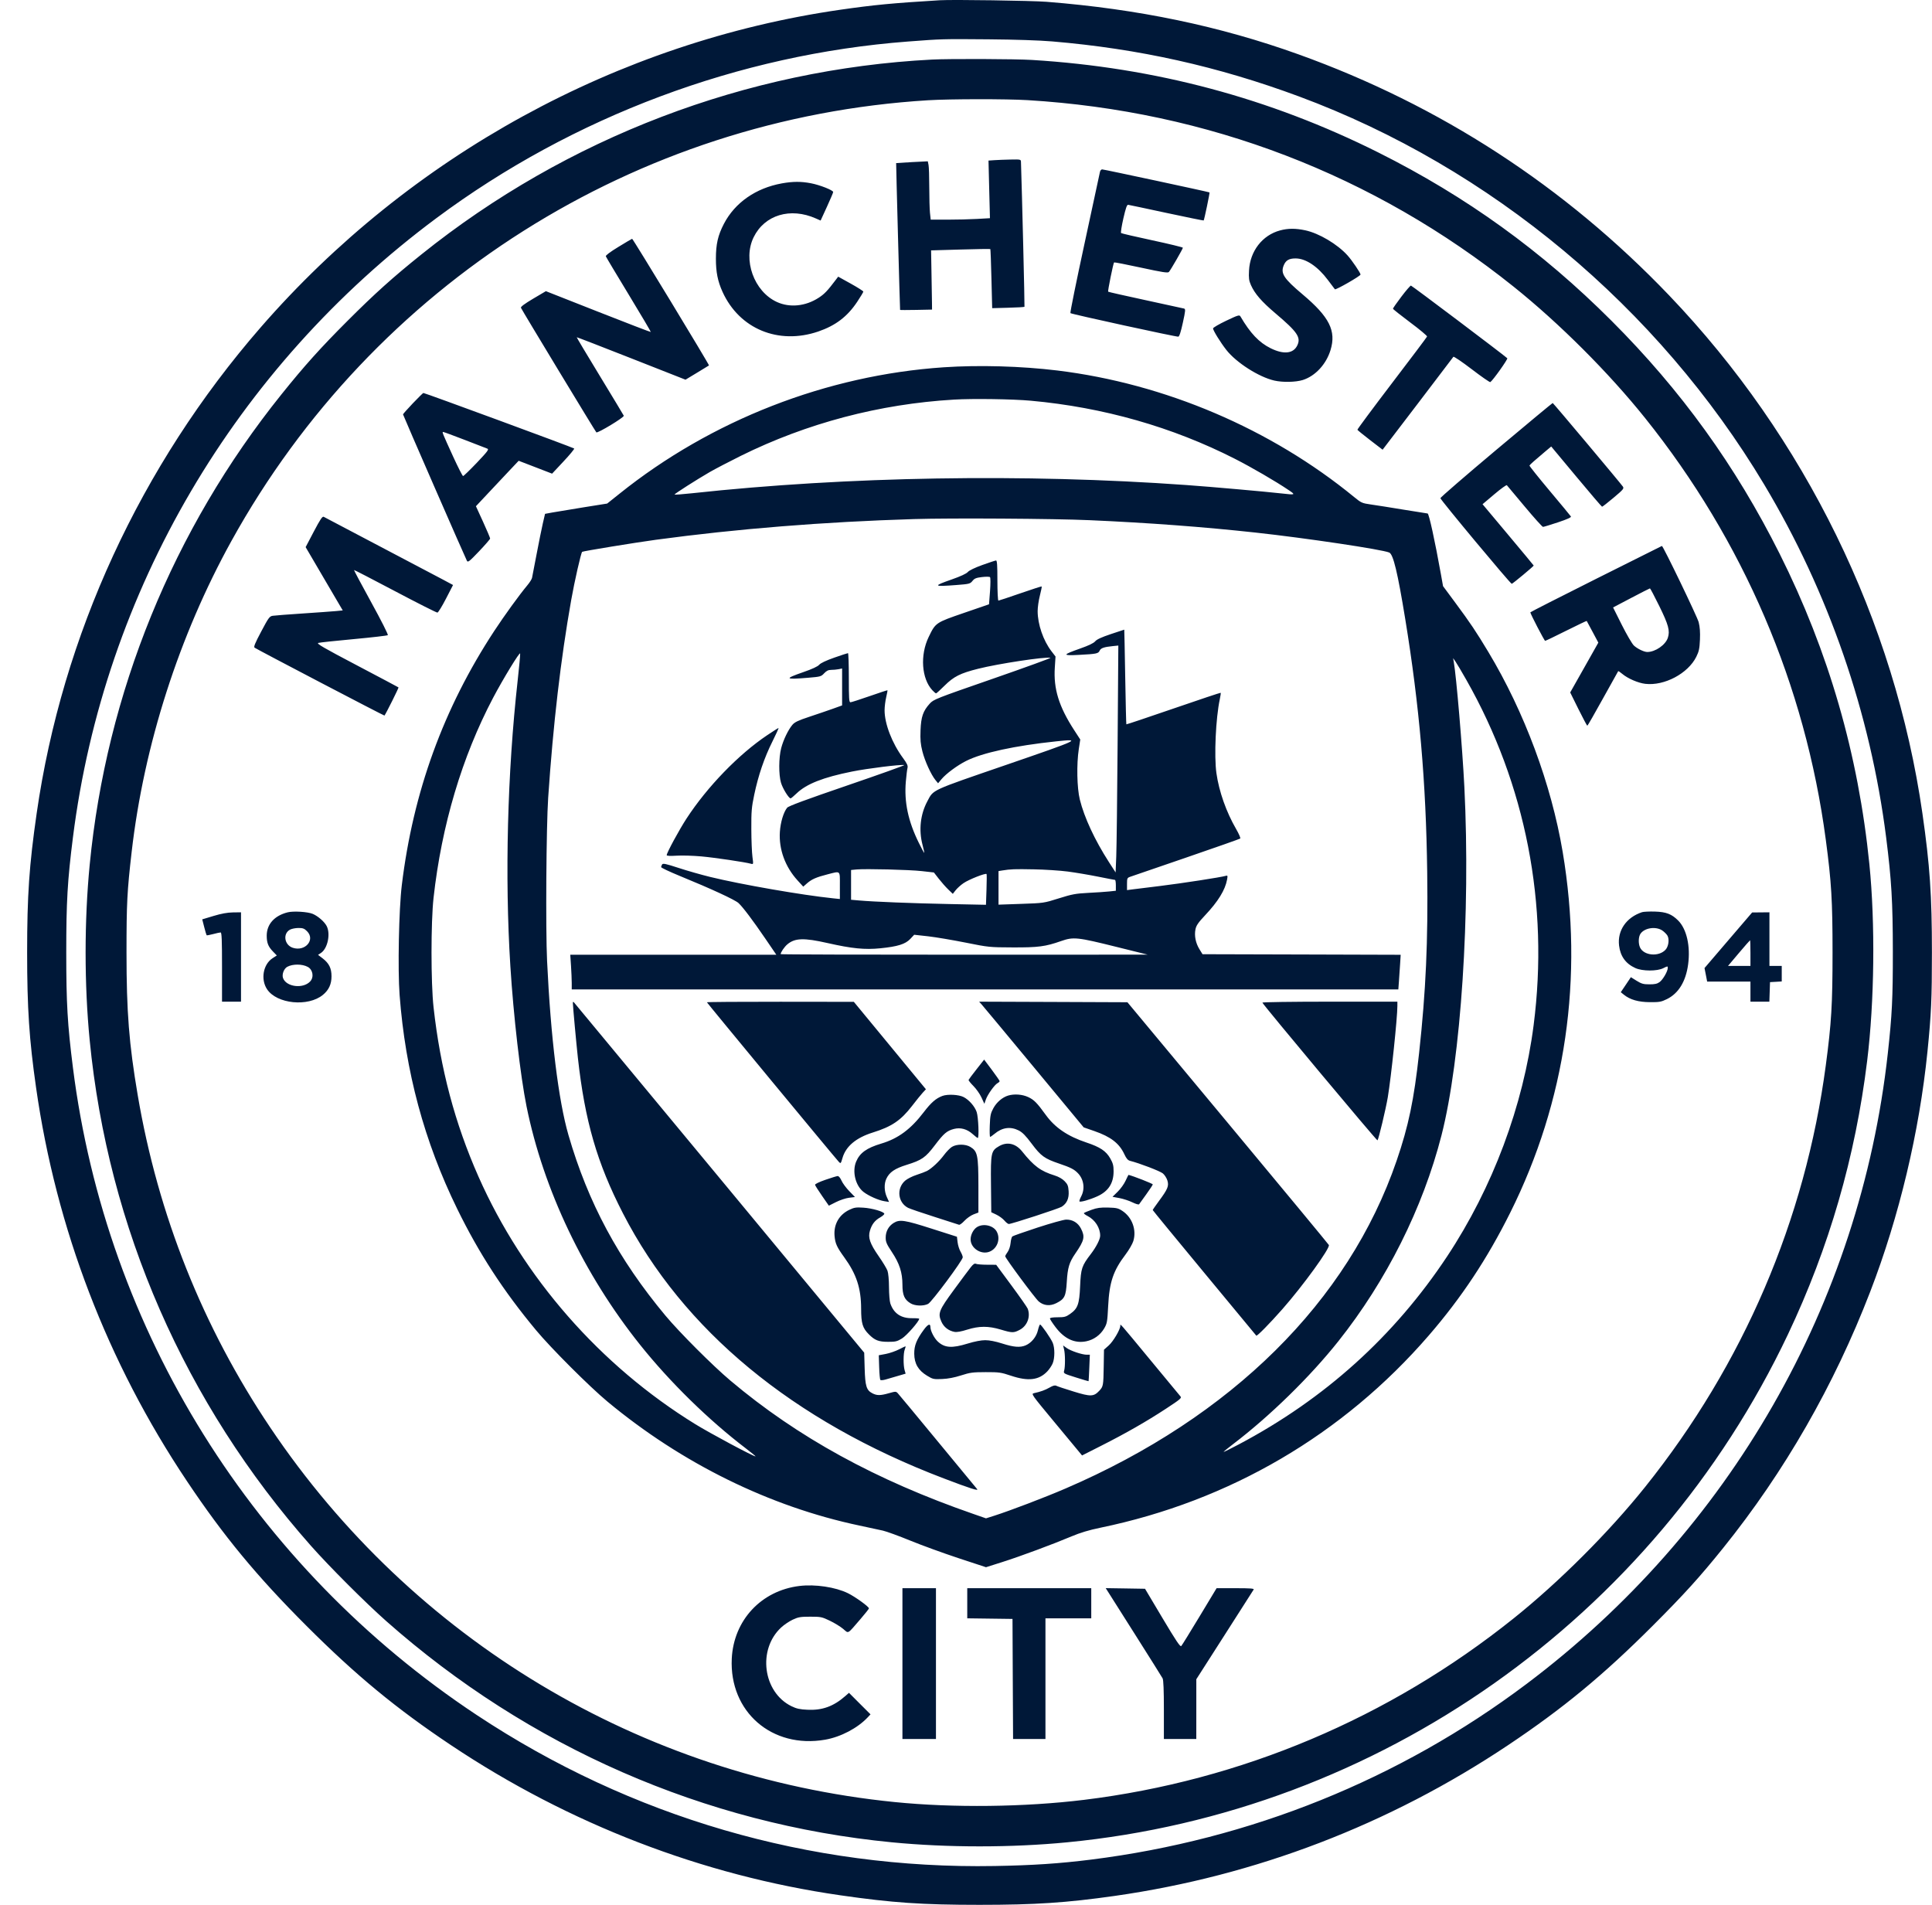 <svg xmlns="http://www.w3.org/2000/svg" width="71" height="70" viewBox="0 0 71 70" fill="none"><path fill-rule="evenodd" clip-rule="evenodd" d="M34.54 0.009C32.791 0.115 32.127 0.179 30.886 0.357C22.7 1.537 15.068 5.72 9.577 12.034C5.162 17.113 2.289 23.347 1.347 29.893C1.073 31.801 0.997 32.901 0.997 35.004C0.997 37.055 1.073 38.198 1.326 39.972C2.064 45.15 3.943 50.052 6.867 54.425C8.217 56.446 9.433 57.918 11.257 59.742C13.081 61.566 14.553 62.781 16.574 64.132C20.907 67.027 25.821 68.922 30.886 69.65C32.794 69.925 33.894 70 35.997 70C38.049 70 39.192 69.924 40.966 69.672C46.143 68.934 51.048 67.054 55.421 64.132C57.442 62.781 58.914 61.566 60.738 59.742C61.895 58.585 62.466 57.954 63.326 56.886C65.582 54.083 67.402 50.912 68.729 47.469C69.795 44.706 70.535 41.599 70.834 38.637C70.972 37.265 70.997 36.7 70.997 35.004C70.997 32.901 70.922 31.801 70.648 29.893C69.63 22.814 66.336 16.078 61.338 10.853C57.506 6.846 52.926 3.869 47.72 1.998C44.819 0.956 41.833 0.333 38.461 0.066C37.911 0.023 35.013 -0.019 34.54 0.009ZM38.666 1.522C41.858 1.792 44.761 2.44 47.74 3.545C54.78 6.157 60.932 11.289 64.831 17.802C67.197 21.753 68.739 26.218 69.315 30.776C69.512 32.338 69.559 33.141 69.561 34.963C69.562 36.697 69.533 37.291 69.375 38.719C68.356 47.914 63.568 56.267 56.096 61.885C51.431 65.392 45.953 67.602 40.103 68.337C38.937 68.483 37.954 68.549 36.552 68.573C29.748 68.693 23.19 66.781 17.521 63.025C9.317 57.59 3.901 48.907 2.68 39.233C2.479 37.64 2.435 36.872 2.435 35.004C2.435 33.136 2.479 32.368 2.68 30.776C3.823 21.72 8.636 13.52 16.043 8.012C21.064 4.278 27.155 1.998 33.37 1.526C34.621 1.431 34.62 1.431 36.326 1.445C37.297 1.453 38.2 1.482 38.666 1.522ZM34.252 2.189C27.436 2.54 20.833 5.059 15.488 9.349C14.432 10.196 13.773 10.789 12.776 11.786C11.78 12.782 11.187 13.441 10.339 14.498C6.357 19.458 3.907 25.47 3.296 31.781C3.096 33.838 3.096 36.181 3.296 38.227C3.968 45.112 6.793 51.569 11.425 56.804C12.1 57.567 13.432 58.899 14.195 59.574C19.432 64.206 25.901 67.036 32.774 67.702C34.83 67.901 37.165 67.901 39.221 67.702C50.66 66.594 60.758 59.477 65.708 49.033C67.219 45.844 68.186 42.507 68.617 38.986C68.885 36.804 68.917 33.933 68.699 31.761C68.292 27.717 67.202 23.948 65.4 20.348C63.782 17.118 61.784 14.349 59.219 11.785C56.655 9.221 53.886 7.223 50.656 5.605C46.66 3.605 42.451 2.48 37.927 2.203C37.321 2.165 34.884 2.156 34.252 2.189ZM37.763 3.68C44.386 4.08 50.487 6.421 55.624 10.534C57.302 11.877 59.124 13.698 60.459 15.366C64.07 19.877 66.34 25.175 67.097 30.858C67.305 32.42 67.345 33.093 67.345 35.004C67.345 36.916 67.305 37.588 67.097 39.151C66.341 44.832 64.069 50.133 60.459 54.642C59.124 56.31 57.302 58.131 55.624 59.474C51.048 63.137 45.615 65.432 39.837 66.142C37.655 66.409 35.034 66.44 32.877 66.223C23.553 65.286 15.172 60.26 9.936 52.466C7.45 48.767 5.809 44.651 5.06 40.239C4.741 38.359 4.649 37.189 4.649 35.004C4.649 33.191 4.671 32.761 4.838 31.309C5.289 27.383 6.581 23.358 8.507 19.876C13.729 10.435 23.366 4.341 34.109 3.684C34.916 3.635 36.979 3.633 37.763 3.68ZM36.542 5.886L36.327 5.901L36.353 6.96L36.38 8.018L35.911 8.045C35.654 8.06 35.164 8.072 34.823 8.072L34.203 8.072L34.176 7.82C34.162 7.681 34.15 7.259 34.15 6.881C34.15 6.503 34.138 6.134 34.123 6.061L34.096 5.928L33.517 5.957C33.199 5.974 32.936 5.99 32.933 5.993C32.927 6 33.071 11.37 33.078 11.389C33.08 11.395 33.346 11.395 33.667 11.389L34.252 11.377L34.25 11.152C34.249 11.027 34.241 10.538 34.232 10.064L34.217 9.201L35.298 9.17C35.892 9.152 36.385 9.145 36.394 9.153C36.402 9.161 36.421 9.653 36.435 10.246L36.462 11.325L37.048 11.309C37.37 11.301 37.641 11.285 37.649 11.274C37.66 11.26 37.557 7.03 37.52 5.948C37.517 5.858 37.505 5.856 37.137 5.863C36.928 5.867 36.66 5.878 36.542 5.886ZM40.423 6.317C40.413 6.368 40.158 7.55 39.857 8.944C39.555 10.338 39.321 11.492 39.337 11.507C39.374 11.544 43.226 12.384 43.302 12.372C43.341 12.366 43.396 12.197 43.469 11.86C43.566 11.416 43.571 11.356 43.514 11.339C43.479 11.329 42.841 11.19 42.097 11.03C41.353 10.87 40.735 10.73 40.724 10.719C40.704 10.698 40.911 9.673 40.942 9.643C40.952 9.633 41.398 9.72 41.934 9.836C42.727 10.008 42.918 10.037 42.957 9.994C43.021 9.923 43.47 9.144 43.47 9.104C43.47 9.087 42.967 8.964 42.351 8.832C41.736 8.7 41.218 8.58 41.2 8.564C41.181 8.549 41.219 8.307 41.283 8.027C41.37 7.647 41.414 7.52 41.459 7.526C41.493 7.53 42.128 7.665 42.871 7.825C43.614 7.984 44.227 8.109 44.234 8.102C44.256 8.081 44.464 7.082 44.449 7.071C44.423 7.052 40.567 6.225 40.504 6.225C40.469 6.225 40.433 6.267 40.423 6.317ZM28.732 6.739C27.773 6.913 27.009 7.447 26.603 8.225C26.383 8.648 26.309 8.973 26.309 9.509C26.309 10 26.376 10.334 26.552 10.724C27.171 12.088 28.61 12.683 30.075 12.181C30.709 11.963 31.14 11.634 31.5 11.094C31.625 10.906 31.727 10.736 31.727 10.716C31.726 10.696 31.519 10.564 31.265 10.423L30.803 10.167L30.721 10.275C30.409 10.689 30.297 10.806 30.083 10.944C29.601 11.256 29.023 11.314 28.551 11.098C27.708 10.712 27.289 9.544 27.697 8.716C28.1 7.897 29.045 7.612 29.983 8.028L30.157 8.105L30.388 7.602C30.515 7.325 30.619 7.08 30.619 7.057C30.619 6.991 30.132 6.798 29.804 6.735C29.44 6.665 29.139 6.666 28.732 6.739ZM47.044 8.467C46.391 8.642 45.938 9.226 45.901 9.942C45.886 10.22 45.898 10.31 45.971 10.476C46.113 10.795 46.361 11.082 46.878 11.52C47.679 12.198 47.815 12.398 47.676 12.691C47.532 12.996 47.177 13.035 46.698 12.799C46.272 12.589 45.947 12.247 45.585 11.628C45.548 11.564 45.496 11.58 45.061 11.787C44.796 11.913 44.579 12.04 44.579 12.069C44.579 12.143 44.852 12.585 45.067 12.859C45.433 13.326 46.261 13.855 46.829 13.985C47.139 14.056 47.615 14.046 47.876 13.965C48.337 13.819 48.737 13.387 48.897 12.862C49.111 12.158 48.855 11.648 47.873 10.821C47.173 10.232 47.053 10.046 47.179 9.745C47.256 9.562 47.378 9.494 47.622 9.497C47.994 9.502 48.428 9.794 48.798 10.288C48.926 10.458 49.042 10.612 49.056 10.63C49.085 10.666 49.999 10.142 49.999 10.089C49.999 10.03 49.682 9.563 49.521 9.386C49.147 8.971 48.47 8.57 47.965 8.463C47.609 8.388 47.334 8.389 47.044 8.467ZM22.726 9.073C22.425 9.256 22.252 9.386 22.264 9.419C22.274 9.449 22.654 10.084 23.107 10.83C23.56 11.576 23.924 12.193 23.917 12.2C23.91 12.208 23.039 11.873 21.982 11.457L20.061 10.7L19.592 10.977C19.285 11.159 19.131 11.273 19.144 11.31C19.168 11.377 21.868 15.837 21.915 15.888C21.957 15.933 22.947 15.334 22.924 15.277C22.915 15.255 22.52 14.599 22.046 13.82C21.572 13.041 21.188 12.399 21.194 12.393C21.199 12.387 22.1 12.736 23.197 13.168L25.192 13.953L25.616 13.697C25.85 13.557 26.047 13.436 26.055 13.429C26.074 13.411 23.257 8.769 23.23 8.775C23.217 8.777 22.991 8.911 22.726 9.073ZM51.499 10.903C51.328 11.128 51.19 11.327 51.191 11.345C51.193 11.363 51.478 11.59 51.826 11.85C52.174 12.109 52.452 12.342 52.444 12.367C52.435 12.392 51.853 13.166 51.15 14.087C50.448 15.008 49.878 15.776 49.884 15.793C49.891 15.81 50.102 15.982 50.353 16.175L50.81 16.526L52.098 14.839C52.806 13.911 53.397 13.134 53.411 13.112C53.425 13.09 53.729 13.296 54.085 13.568C54.441 13.841 54.749 14.054 54.768 14.042C54.859 13.986 55.423 13.193 55.392 13.165C55.221 13.012 51.884 10.495 51.851 10.495C51.828 10.495 51.669 10.678 51.499 10.903ZM34.684 13.497C30.384 13.786 26.139 15.44 22.768 18.142L22.313 18.505L21.442 18.644C20.963 18.721 20.45 18.806 20.301 18.833L20.03 18.883L19.948 19.237C19.904 19.431 19.8 19.941 19.719 20.369C19.637 20.798 19.562 21.188 19.552 21.236C19.542 21.285 19.466 21.405 19.384 21.503C19.086 21.86 18.537 22.617 18.162 23.189C16.297 26.032 15.183 29.097 14.766 32.53C14.658 33.416 14.614 35.629 14.685 36.564C14.898 39.376 15.591 41.949 16.803 44.426C17.603 46.061 18.496 47.436 19.698 48.881C20.245 49.54 21.665 50.959 22.323 51.506C25.053 53.775 28.288 55.367 31.584 56.062C31.922 56.134 32.31 56.217 32.446 56.248C32.581 56.279 33.034 56.444 33.452 56.615C33.87 56.786 34.667 57.076 35.223 57.26L36.235 57.593L36.834 57.403C37.502 57.191 38.695 56.748 39.385 56.457C39.697 56.325 40.02 56.228 40.432 56.143C45.187 55.161 49.356 52.721 52.51 49.073C53.71 47.684 54.652 46.264 55.5 44.564C57.544 40.464 58.204 35.928 57.428 31.309C57.01 28.823 56.02 26.16 54.696 23.959C54.244 23.207 54.035 22.896 53.479 22.145L53.031 21.54L52.952 21.098C52.732 19.869 52.513 18.87 52.464 18.87C52.446 18.87 52.045 18.806 51.574 18.728C51.103 18.65 50.564 18.565 50.378 18.539C50.056 18.493 50.024 18.479 49.767 18.268C46.703 15.757 42.811 14.098 38.856 13.615C37.53 13.454 35.981 13.41 34.684 13.497ZM15.17 14.823C14.973 15.03 14.811 15.213 14.811 15.228C14.811 15.257 17.089 20.477 17.159 20.609C17.195 20.676 17.248 20.634 17.605 20.26C17.827 20.026 18.01 19.815 18.012 19.791C18.013 19.767 17.896 19.49 17.752 19.175L17.49 18.603L17.947 18.116C18.198 17.848 18.551 17.472 18.732 17.281L19.061 16.933L19.675 17.169L20.289 17.406L20.709 16.957C20.94 16.711 21.116 16.497 21.101 16.482C21.065 16.447 15.597 14.434 15.558 14.441C15.543 14.444 15.368 14.616 15.17 14.823ZM37.886 14.726C40.549 14.969 43.083 15.691 45.378 16.859C45.992 17.171 46.879 17.687 47.35 18.005C47.624 18.19 47.619 18.192 47.083 18.132C46.482 18.064 44.514 17.89 43.593 17.824C37.661 17.399 31.138 17.508 25.435 18.126C25.079 18.164 24.788 18.186 24.788 18.174C24.788 18.145 25.603 17.625 26.082 17.348C26.285 17.231 26.801 16.962 27.228 16.75C29.655 15.55 32.32 14.846 35.057 14.685C35.756 14.643 37.216 14.665 37.886 14.726ZM54.987 16.532C53.858 17.48 52.934 18.279 52.934 18.307C52.934 18.367 55.503 21.451 55.556 21.454C55.586 21.456 56.363 20.809 56.363 20.783C56.363 20.777 55.94 20.268 55.423 19.651L54.483 18.529L54.916 18.163C55.153 17.962 55.361 17.812 55.376 17.831C55.392 17.849 55.687 18.201 56.031 18.613C56.375 19.025 56.678 19.362 56.705 19.362C56.731 19.362 56.979 19.287 57.256 19.195C57.6 19.08 57.75 19.012 57.73 18.979C57.714 18.953 57.361 18.527 56.947 18.034C56.533 17.54 56.2 17.123 56.207 17.108C56.22 17.077 56.406 16.911 56.777 16.6L57.006 16.408L57.927 17.513C58.433 18.121 58.859 18.619 58.875 18.621C58.89 18.622 59.081 18.474 59.298 18.291C59.657 17.989 59.688 17.952 59.64 17.881C59.542 17.741 57.082 14.811 57.061 14.81C57.049 14.809 56.116 15.584 54.987 16.532ZM17.075 16.164C17.489 16.325 17.865 16.47 17.908 16.486C17.977 16.512 17.925 16.582 17.523 17.006C17.267 17.274 17.04 17.494 17.018 17.494C16.997 17.494 16.832 17.171 16.651 16.776C16.255 15.908 16.241 15.873 16.285 15.873C16.305 15.873 16.66 16.004 17.075 16.164ZM11.533 19.533L11.232 20.106L11.826 21.12C12.152 21.677 12.459 22.201 12.508 22.283L12.596 22.432L12.338 22.457C12.197 22.47 11.646 22.51 11.116 22.545C10.585 22.58 10.093 22.618 10.023 22.629C9.906 22.647 9.87 22.696 9.599 23.208C9.369 23.641 9.315 23.775 9.357 23.802C9.515 23.903 14.118 26.309 14.129 26.296C14.185 26.225 14.66 25.274 14.645 25.261C14.635 25.252 13.946 24.887 13.114 24.449C11.877 23.799 11.62 23.649 11.698 23.626C11.75 23.61 12.338 23.547 13.004 23.486C13.671 23.424 14.232 23.359 14.252 23.341C14.273 23.323 14.005 22.793 13.642 22.133C13.287 21.487 13.002 20.953 13.01 20.947C13.018 20.941 13.699 21.293 14.524 21.729C15.348 22.165 16.047 22.517 16.076 22.512C16.106 22.507 16.247 22.277 16.39 22L16.649 21.498L16.274 21.297C15.993 21.146 12.282 19.192 11.896 18.992C11.848 18.967 11.769 19.084 11.533 19.533ZM40.042 19.116C42.215 19.212 44.221 19.362 46.139 19.571C47.997 19.774 50.789 20.191 51.054 20.305C51.202 20.369 51.362 21.035 51.642 22.749C52.162 25.934 52.406 28.744 52.449 32.048C52.482 34.604 52.401 36.403 52.151 38.699C51.963 40.419 51.763 41.379 51.325 42.655C49.551 47.825 45.261 52.074 39.159 54.7C38.404 55.026 37.115 55.517 36.537 55.701L36.235 55.797L35.778 55.638C32.183 54.392 29.308 52.814 26.841 50.734C26.193 50.188 24.969 48.963 24.455 48.347C22.726 46.273 21.61 44.195 20.89 41.71C20.523 40.446 20.238 38.123 20.105 35.317C20.049 34.147 20.075 30.363 20.145 29.318C20.329 26.605 20.606 24.223 20.991 22.052C21.114 21.358 21.349 20.324 21.394 20.279C21.419 20.254 23.345 19.939 24.103 19.836C27.082 19.433 30.262 19.177 33.596 19.075C34.933 19.034 38.734 19.058 40.042 19.116ZM58.652 21.274C57.325 21.939 56.239 22.492 56.239 22.503C56.239 22.556 56.755 23.55 56.783 23.55C56.801 23.55 57.15 23.383 57.558 23.178C57.967 22.974 58.306 22.812 58.311 22.819C58.316 22.826 58.414 23.008 58.529 23.224L58.738 23.616L58.221 24.532L57.704 25.447L58.007 26.059C58.174 26.395 58.321 26.67 58.333 26.67C58.345 26.67 58.602 26.222 58.905 25.674C59.208 25.127 59.461 24.672 59.468 24.664C59.474 24.655 59.541 24.7 59.615 24.762C59.819 24.935 60.199 25.099 60.465 25.13C61.165 25.211 62.032 24.751 62.338 24.136C62.436 23.938 62.458 23.835 62.472 23.507C62.484 23.235 62.47 23.038 62.425 22.863C62.374 22.665 61.115 20.054 61.074 20.063C61.069 20.064 59.978 20.609 58.652 21.274ZM36.1 20.763C35.826 20.861 35.616 20.963 35.566 21.021C35.514 21.081 35.301 21.18 34.981 21.292C34.269 21.54 34.29 21.565 35.156 21.498C35.622 21.462 35.653 21.454 35.738 21.348C35.811 21.257 35.874 21.231 36.087 21.206C36.23 21.189 36.363 21.19 36.383 21.21C36.403 21.23 36.403 21.45 36.383 21.726L36.346 22.207L35.424 22.524C34.383 22.882 34.382 22.883 34.129 23.407C33.806 24.073 33.866 24.941 34.265 25.367C34.323 25.429 34.383 25.48 34.4 25.48C34.416 25.48 34.555 25.353 34.71 25.199C35.049 24.862 35.289 24.741 35.946 24.576C36.69 24.389 38.404 24.129 38.605 24.173C38.638 24.18 37.686 24.526 36.489 24.942C34.379 25.674 34.308 25.702 34.165 25.86C33.921 26.13 33.848 26.343 33.829 26.839C33.816 27.186 33.83 27.344 33.898 27.614C33.988 27.968 34.214 28.465 34.378 28.667L34.474 28.784L34.599 28.634C34.769 28.431 35.178 28.128 35.506 27.963C36.101 27.663 37.288 27.405 38.81 27.244C39.76 27.144 39.706 27.169 36.981 28.107C34.168 29.075 34.313 29.007 34.077 29.451C33.823 29.927 33.76 30.502 33.901 31.042C33.943 31.2 33.972 31.335 33.965 31.342C33.959 31.349 33.869 31.182 33.766 30.973C33.372 30.175 33.224 29.473 33.289 28.72C33.308 28.504 33.335 28.28 33.35 28.222C33.371 28.137 33.337 28.064 33.184 27.855C32.781 27.309 32.507 26.596 32.508 26.099C32.508 25.973 32.535 25.759 32.567 25.623C32.598 25.488 32.62 25.373 32.614 25.367C32.608 25.361 32.313 25.458 31.958 25.582C31.603 25.706 31.285 25.808 31.253 25.808C31.203 25.808 31.194 25.665 31.194 24.905C31.194 24.408 31.18 24.002 31.163 24.002C31.146 24.002 30.919 24.076 30.66 24.167C30.358 24.273 30.158 24.368 30.105 24.429C30.052 24.492 29.848 24.587 29.52 24.7C28.809 24.947 28.837 24.978 29.707 24.906C30.15 24.869 30.177 24.862 30.288 24.742C30.375 24.649 30.442 24.617 30.548 24.617C30.626 24.617 30.748 24.606 30.819 24.592L30.947 24.566V25.245V25.923L30.608 26.045C30.422 26.111 30.035 26.244 29.747 26.339C29.33 26.477 29.204 26.537 29.119 26.638C28.965 26.821 28.787 27.191 28.708 27.494C28.617 27.843 28.614 28.469 28.701 28.764C28.763 28.975 28.987 29.339 29.055 29.339C29.071 29.339 29.172 29.256 29.277 29.154C29.639 28.807 30.252 28.566 31.313 28.353C31.88 28.239 33.101 28.087 33.231 28.115C33.264 28.122 32.325 28.458 31.144 28.862C29.608 29.388 28.977 29.621 28.927 29.683C28.794 29.848 28.683 30.216 28.66 30.571C28.618 31.208 28.854 31.855 29.31 32.354L29.519 32.583L29.66 32.459C29.83 32.31 29.999 32.236 30.418 32.129C30.901 32.006 30.865 31.973 30.865 32.543V33.038L30.608 33.011C29.485 32.895 27.244 32.506 26.102 32.227C25.775 32.147 25.251 31.998 24.938 31.895C24.472 31.743 24.362 31.719 24.333 31.766C24.313 31.797 24.297 31.842 24.296 31.865C24.296 31.889 24.605 32.035 24.983 32.19C26.142 32.664 27.014 33.068 27.141 33.187C27.308 33.345 27.662 33.814 28.131 34.501L28.53 35.086H24.744H20.957L20.984 35.486C20.998 35.707 21.011 35.993 21.011 36.123L21.011 36.359H36.199H51.388L51.41 36.061C51.422 35.898 51.442 35.611 51.453 35.425L51.474 35.087L47.833 35.076L44.192 35.066L44.078 34.881C43.939 34.655 43.885 34.385 43.933 34.15C43.961 34.011 44.034 33.904 44.285 33.637C44.766 33.127 45.025 32.705 45.095 32.321C45.12 32.178 45.116 32.165 45.046 32.186C44.882 32.237 43.45 32.458 42.629 32.559C42.154 32.617 41.688 32.675 41.592 32.687L41.417 32.71V32.486C41.417 32.278 41.425 32.259 41.53 32.222C41.592 32.201 42.521 31.882 43.593 31.514C44.666 31.146 45.559 30.831 45.578 30.815C45.597 30.799 45.528 30.64 45.425 30.462C45.064 29.838 44.799 29.088 44.703 28.415C44.614 27.787 44.678 26.39 44.828 25.69C44.853 25.571 44.868 25.467 44.86 25.459C44.852 25.451 44.071 25.712 43.125 26.038C42.179 26.364 41.4 26.625 41.393 26.618C41.386 26.611 41.367 25.826 41.351 24.872C41.335 23.919 41.319 23.139 41.316 23.139C41.313 23.139 41.09 23.213 40.82 23.303C40.48 23.417 40.304 23.498 40.247 23.568C40.192 23.634 40.009 23.723 39.697 23.832C39.034 24.066 39.027 24.099 39.652 24.066C40.299 24.032 40.363 24.019 40.412 23.91C40.455 23.816 40.57 23.776 40.898 23.743L41.098 23.723L41.072 27.301C41.058 29.268 41.035 31.144 41.022 31.47L40.998 32.061L40.749 31.675C40.234 30.875 39.846 30.042 39.683 29.382C39.578 28.96 39.56 28.085 39.645 27.528L39.699 27.176L39.475 26.831C38.913 25.965 38.712 25.314 38.764 24.528L38.79 24.126L38.639 23.93C38.34 23.54 38.134 22.943 38.133 22.458C38.133 22.321 38.169 22.064 38.215 21.887C38.26 21.71 38.29 21.559 38.282 21.551C38.274 21.543 37.921 21.657 37.497 21.804C37.073 21.951 36.71 22.072 36.691 22.072C36.671 22.072 36.654 21.739 36.654 21.333C36.654 20.768 36.642 20.595 36.603 20.597C36.575 20.599 36.349 20.673 36.1 20.763ZM60.978 22.272C61.317 22.962 61.377 23.183 61.292 23.44C61.206 23.701 60.832 23.959 60.539 23.96C60.419 23.961 60.169 23.84 60.044 23.722C59.979 23.661 59.781 23.322 59.603 22.968L59.28 22.323L59.946 21.973C60.313 21.78 60.623 21.622 60.635 21.622C60.647 21.621 60.802 21.914 60.978 22.272ZM19.023 25.017C18.646 28.399 18.548 32.21 18.755 35.497C18.869 37.322 19.126 39.55 19.349 40.653C19.968 43.712 21.453 46.829 23.525 49.422C24.625 50.798 26.039 52.182 27.41 53.227C27.622 53.388 27.781 53.52 27.764 53.52C27.681 53.52 26.091 52.669 25.548 52.334C22.057 50.182 19.226 46.949 17.585 43.242C16.715 41.276 16.184 39.274 15.933 37.016C15.833 36.121 15.833 33.887 15.933 32.992C16.229 30.329 16.978 27.813 18.121 25.644C18.491 24.943 19.101 23.943 19.115 24.015C19.122 24.052 19.081 24.502 19.023 25.017ZM53.883 24.977C56.071 28.826 56.931 33.236 56.36 37.673C55.977 40.645 54.857 43.64 53.181 46.171C51.237 49.105 48.685 51.408 45.52 53.082C45.235 53.232 44.988 53.355 44.971 53.355C44.953 53.355 45.112 53.224 45.324 53.063C46.67 52.037 48.145 50.596 49.184 49.288C50.949 47.069 52.29 44.391 52.974 41.722C53.691 38.926 54.044 33.55 53.815 28.928C53.743 27.486 53.517 24.82 53.423 24.309L53.401 24.186L53.487 24.309C53.535 24.377 53.713 24.677 53.883 24.977ZM28.196 27.016C27.145 27.721 25.994 28.909 25.231 30.078C24.96 30.493 24.501 31.34 24.501 31.426C24.501 31.453 24.63 31.46 24.863 31.445C25.063 31.432 25.474 31.444 25.777 31.472C26.273 31.517 27.387 31.682 27.604 31.743C27.687 31.766 27.689 31.759 27.652 31.487C27.631 31.333 27.612 30.874 27.611 30.468C27.608 29.818 27.621 29.666 27.717 29.209C27.867 28.494 28.086 27.851 28.383 27.255C28.521 26.979 28.623 26.753 28.61 26.753C28.597 26.753 28.411 26.872 28.196 27.016ZM33.876 32.012L34.32 32.062L34.498 32.291C34.596 32.417 34.752 32.594 34.845 32.684L35.015 32.848L35.119 32.715C35.177 32.642 35.306 32.524 35.408 32.455C35.607 32.318 36.23 32.072 36.256 32.121C36.265 32.137 36.263 32.398 36.253 32.7L36.234 33.25L34.874 33.222C33.503 33.194 32.123 33.139 31.573 33.091L31.276 33.065V32.518V31.971L31.471 31.952C31.813 31.92 33.416 31.96 33.876 32.012ZM39.241 32.028C39.523 32.065 40.022 32.149 40.35 32.215C40.677 32.281 40.959 32.335 40.976 32.335C40.993 32.335 41.007 32.425 41.007 32.535V32.734L40.761 32.76C40.625 32.774 40.279 32.798 39.991 32.812C39.531 32.836 39.399 32.86 38.913 33.013C38.36 33.187 38.356 33.188 37.527 33.216L36.695 33.245V32.628V32.011L36.829 31.989C37.135 31.939 37.285 31.933 37.989 31.947C38.395 31.954 38.959 31.991 39.241 32.028ZM10.57 33.527C10.084 33.65 9.802 33.965 9.802 34.384C9.802 34.648 9.856 34.785 10.031 34.966L10.173 35.112L10.018 35.212C9.671 35.436 9.572 35.988 9.814 36.353C10.171 36.894 11.322 37.009 11.867 36.56C12.084 36.382 12.183 36.167 12.183 35.877C12.183 35.584 12.093 35.401 11.86 35.221L11.688 35.09L11.794 35.02C12.04 34.859 12.154 34.32 12.005 34.031C11.923 33.872 11.688 33.667 11.494 33.584C11.31 33.506 10.784 33.473 10.57 33.527ZM60.345 33.521C59.768 33.711 59.434 34.193 59.5 34.747C59.546 35.141 59.744 35.415 60.099 35.575C60.359 35.693 60.899 35.695 61.127 35.578C61.281 35.5 61.29 35.499 61.29 35.569C61.29 35.693 61.112 36 60.989 36.09C60.901 36.154 60.811 36.174 60.615 36.173C60.396 36.173 60.324 36.153 60.145 36.042L59.934 35.91L59.749 36.186L59.563 36.462L59.677 36.554C59.902 36.737 60.211 36.826 60.633 36.828C60.98 36.831 61.049 36.818 61.256 36.717C61.686 36.506 61.954 36.067 62.038 35.438C62.127 34.77 61.984 34.141 61.672 33.828C61.432 33.589 61.233 33.512 60.818 33.499C60.614 33.493 60.402 33.503 60.345 33.521ZM7.847 33.66L7.432 33.785L7.505 34.07C7.545 34.227 7.585 34.361 7.594 34.37C7.602 34.378 7.71 34.358 7.833 34.326C7.956 34.293 8.08 34.266 8.108 34.266C8.148 34.265 8.159 34.547 8.159 35.538V36.81H8.508H8.857V35.168V33.526L8.56 33.53C8.356 33.533 8.131 33.574 7.847 33.66ZM63.515 34.553L62.64 35.575L62.689 35.823L62.737 36.072H63.533H64.328V36.441V36.81H64.676H65.023L65.035 36.451L65.047 36.092L65.262 36.08L65.478 36.067V35.782V35.497H65.252H65.026V34.511V33.526L64.708 33.529L64.39 33.532L63.515 34.553ZM11.283 34.221C11.597 34.535 11.216 34.979 10.761 34.83C10.45 34.728 10.385 34.311 10.658 34.163C10.718 34.131 10.856 34.103 10.965 34.102C11.13 34.101 11.183 34.121 11.283 34.221ZM61.088 34.194C61.164 34.246 61.251 34.334 61.281 34.389C61.354 34.528 61.316 34.786 61.205 34.904C60.956 35.17 60.407 35.118 60.27 34.817C60.202 34.668 60.211 34.422 60.289 34.311C60.441 34.095 60.851 34.035 61.088 34.194ZM34.112 34.408C34.396 34.441 35.015 34.546 35.487 34.64C36.327 34.809 36.366 34.813 37.209 34.816C38.155 34.82 38.416 34.786 38.994 34.583C39.451 34.423 39.587 34.438 41.042 34.8L42.177 35.082L35.433 35.084C31.724 35.085 28.689 35.076 28.689 35.064C28.689 34.995 28.826 34.795 28.935 34.703C29.213 34.469 29.541 34.459 30.413 34.656C31.31 34.859 31.782 34.906 32.354 34.848C32.989 34.784 33.268 34.697 33.45 34.507C33.53 34.423 33.596 34.352 33.596 34.351C33.596 34.349 33.828 34.374 34.112 34.408ZM64.328 35.025V35.497H63.915H63.503L63.901 35.025C64.121 34.765 64.307 34.553 64.314 34.553C64.322 34.553 64.328 34.765 64.328 35.025ZM11.31 35.532C11.499 35.633 11.545 35.909 11.399 36.066C11.138 36.347 10.517 36.269 10.401 35.941C10.354 35.806 10.434 35.596 10.557 35.529C10.757 35.42 11.104 35.421 11.31 35.532ZM21.052 36.854C21.053 36.98 21.178 38.336 21.238 38.884C21.496 41.203 21.941 42.737 22.894 44.59C25.106 48.888 29.136 52.217 34.684 54.33C35.663 54.703 35.978 54.803 35.907 54.72C35.873 54.681 35.221 53.891 34.458 52.965C33.695 52.039 33.037 51.247 32.997 51.204C32.926 51.128 32.917 51.128 32.664 51.199C32.352 51.288 32.226 51.288 32.06 51.202C31.841 51.089 31.795 50.94 31.776 50.29L31.759 49.708L26.444 43.29C23.52 39.76 21.111 36.855 21.09 36.833C21.066 36.809 21.052 36.816 21.052 36.854ZM25.979 36.833C25.979 36.853 30.674 42.533 30.826 42.696C30.895 42.77 30.9 42.765 30.962 42.551C31.086 42.124 31.461 41.81 32.076 41.618C32.774 41.4 33.106 41.174 33.518 40.64C33.67 40.442 33.847 40.223 33.911 40.154L34.027 40.029L32.703 38.423L31.378 36.816L28.679 36.813C27.194 36.812 25.979 36.82 25.979 36.833ZM36.067 36.903C36.113 36.953 36.977 37.993 37.988 39.212L39.825 41.429L40.214 41.564C40.824 41.776 41.134 42.016 41.321 42.42C41.393 42.575 41.449 42.639 41.528 42.659C41.876 42.746 42.634 43.037 42.735 43.122C42.8 43.176 42.875 43.294 42.902 43.384C42.962 43.584 42.914 43.7 42.586 44.142C42.463 44.309 42.362 44.455 42.362 44.467C42.362 44.478 43.215 45.517 44.258 46.776C45.3 48.035 46.16 49.073 46.168 49.083C46.192 49.114 46.661 48.638 47.126 48.11C47.891 47.241 48.887 45.866 48.835 45.752C48.821 45.723 47.15 43.703 45.121 41.265L41.432 36.831L38.707 36.82L35.983 36.81L36.067 36.903ZM46.392 36.845C46.43 36.941 50.598 41.929 50.622 41.907C50.662 41.868 50.929 40.751 51.001 40.321C51.126 39.564 51.353 37.409 51.353 36.964L51.353 36.81H48.866C47.498 36.81 46.385 36.826 46.392 36.845ZM35.887 39.295C35.733 39.491 35.602 39.666 35.595 39.685C35.588 39.703 35.668 39.804 35.773 39.909C35.877 40.014 36.011 40.204 36.069 40.331L36.175 40.563L36.229 40.408C36.293 40.222 36.549 39.864 36.658 39.805C36.701 39.782 36.736 39.749 36.736 39.731C36.736 39.713 36.608 39.528 36.452 39.319L36.167 38.939L35.887 39.295ZM34.632 40.274C34.396 40.362 34.215 40.52 33.948 40.87C33.47 41.498 33.006 41.841 32.384 42.026C31.849 42.186 31.597 42.367 31.462 42.69C31.31 43.055 31.44 43.578 31.739 43.806C31.925 43.948 32.287 44.109 32.498 44.142L32.672 44.17L32.591 43.99C32.492 43.771 32.485 43.501 32.574 43.314C32.687 43.076 32.883 42.942 33.317 42.807C33.878 42.633 34.011 42.54 34.355 42.086C34.686 41.649 34.796 41.556 35.057 41.487C35.298 41.424 35.541 41.491 35.748 41.678C35.834 41.755 35.916 41.819 35.931 41.819C35.986 41.819 35.955 41.05 35.892 40.865C35.822 40.658 35.613 40.419 35.412 40.315C35.236 40.224 34.825 40.202 34.632 40.274ZM37.05 40.26C36.839 40.323 36.627 40.504 36.507 40.723C36.405 40.91 36.388 40.989 36.374 41.357C36.365 41.589 36.371 41.778 36.387 41.778C36.403 41.778 36.475 41.729 36.546 41.669C36.827 41.432 37.132 41.389 37.436 41.542C37.573 41.611 37.694 41.734 37.917 42.033C38.252 42.482 38.386 42.578 38.919 42.759C39.348 42.904 39.478 42.971 39.618 43.119C39.833 43.346 39.879 43.693 39.731 43.969C39.685 44.056 39.658 44.138 39.671 44.151C39.706 44.186 40.044 44.09 40.32 43.966C40.73 43.782 40.925 43.484 40.924 43.042C40.924 42.83 40.901 42.745 40.799 42.566C40.644 42.297 40.428 42.153 39.923 41.985C39.239 41.757 38.773 41.441 38.436 40.977C38.109 40.526 38.001 40.415 37.784 40.315C37.569 40.215 37.275 40.193 37.05 40.26ZM36.72 42.117C36.42 42.289 36.406 42.357 36.418 43.522L36.429 44.548L36.617 44.637C36.721 44.687 36.853 44.784 36.912 44.854C36.971 44.923 37.043 44.98 37.073 44.98C37.176 44.98 38.916 44.413 39.019 44.345C39.208 44.221 39.288 44.042 39.272 43.779C39.259 43.579 39.236 43.521 39.124 43.406C39.042 43.321 38.905 43.243 38.758 43.197C38.243 43.038 37.995 42.854 37.562 42.313C37.327 42.02 37.016 41.948 36.72 42.117ZM34.984 42.145C34.913 42.189 34.78 42.325 34.69 42.447C34.517 42.681 34.242 42.938 34.066 43.031C34.008 43.061 33.835 43.126 33.682 43.176C33.528 43.225 33.34 43.321 33.263 43.388C32.938 43.673 32.994 44.191 33.371 44.386C33.435 44.419 33.872 44.569 34.341 44.718C34.811 44.868 35.217 44.998 35.243 45.008C35.269 45.019 35.36 44.952 35.444 44.861C35.529 44.77 35.678 44.665 35.777 44.627L35.956 44.559L35.956 43.569C35.954 42.452 35.925 42.309 35.661 42.148C35.482 42.039 35.161 42.038 34.984 42.145ZM41.365 43.389C41.311 43.508 41.181 43.69 41.075 43.793L40.884 43.981L41.138 44.028C41.277 44.054 41.492 44.124 41.614 44.184C41.746 44.248 41.848 44.277 41.863 44.253C41.878 44.231 41.995 44.067 42.125 43.889C42.254 43.71 42.362 43.547 42.364 43.525C42.366 43.498 41.641 43.214 41.471 43.175C41.468 43.175 41.42 43.271 41.365 43.389ZM30.331 43.357C30.095 43.439 29.946 43.512 29.953 43.542C29.959 43.57 30.076 43.754 30.212 43.95L30.46 44.307L30.723 44.175C30.867 44.102 31.083 44.03 31.203 44.016L31.419 43.989L31.21 43.773C31.095 43.655 30.966 43.481 30.925 43.386C30.881 43.287 30.823 43.216 30.785 43.218C30.75 43.22 30.546 43.282 30.331 43.357ZM31.212 44.459C30.833 44.641 30.631 44.999 30.67 45.425C30.695 45.699 30.755 45.831 31.029 46.209C31.476 46.826 31.645 47.342 31.646 48.097C31.647 48.633 31.699 48.805 31.931 49.036C32.149 49.255 32.288 49.309 32.634 49.31C32.909 49.311 32.968 49.297 33.147 49.187C33.319 49.081 33.78 48.555 33.78 48.464C33.78 48.45 33.665 48.44 33.524 48.442C33.112 48.448 32.844 48.267 32.719 47.899C32.693 47.822 32.671 47.555 32.67 47.304C32.669 47.039 32.646 46.786 32.615 46.699C32.586 46.617 32.439 46.375 32.289 46.16C31.968 45.698 31.893 45.48 31.97 45.224C32.039 44.991 32.152 44.846 32.349 44.736C32.438 44.685 32.505 44.624 32.497 44.6C32.471 44.522 32.046 44.4 31.727 44.38C31.461 44.362 31.391 44.373 31.212 44.459ZM40.117 44.458C39.977 44.508 39.85 44.562 39.835 44.577C39.82 44.593 39.881 44.642 39.971 44.688C40.244 44.828 40.433 45.124 40.431 45.411C40.43 45.542 40.285 45.826 40.09 46.08C39.755 46.516 39.722 46.614 39.694 47.26C39.665 47.93 39.609 48.086 39.326 48.285C39.173 48.393 39.117 48.408 38.868 48.408C38.689 48.408 38.584 48.425 38.584 48.453C38.584 48.478 38.677 48.621 38.79 48.77C39.117 49.203 39.499 49.378 39.922 49.29C40.197 49.233 40.436 49.06 40.58 48.815C40.684 48.637 40.695 48.575 40.724 48.002C40.768 47.119 40.909 46.699 41.364 46.1C41.488 45.936 41.616 45.715 41.649 45.607C41.774 45.2 41.607 44.737 41.248 44.5C41.096 44.399 41.031 44.384 40.722 44.376C40.446 44.369 40.316 44.386 40.117 44.458ZM38.133 45.11C37.647 45.269 37.229 45.416 37.203 45.437C37.178 45.458 37.148 45.568 37.138 45.682C37.126 45.803 37.081 45.938 37.03 46.008C36.981 46.073 36.942 46.145 36.942 46.167C36.942 46.233 38.043 47.718 38.174 47.828C38.359 47.983 38.587 48.005 38.819 47.889C39.124 47.736 39.172 47.639 39.204 47.104C39.235 46.584 39.294 46.39 39.517 46.066C39.85 45.582 39.88 45.45 39.724 45.146C39.614 44.933 39.418 44.815 39.18 44.819C39.09 44.82 38.618 44.952 38.133 45.11ZM32.846 44.939C32.657 45.054 32.549 45.25 32.549 45.478C32.548 45.639 32.582 45.718 32.774 46.007C33.056 46.43 33.164 46.764 33.164 47.212C33.165 47.594 33.236 47.758 33.462 47.895C33.623 47.994 33.938 48.004 34.108 47.916C34.242 47.847 35.38 46.316 35.381 46.204C35.381 46.166 35.344 46.071 35.298 45.993C35.252 45.915 35.204 45.761 35.191 45.65L35.167 45.448L34.237 45.151C33.247 44.834 33.064 44.806 32.846 44.939ZM35.905 45.093C35.773 45.175 35.669 45.374 35.669 45.545C35.669 45.866 36.05 46.117 36.358 46C36.645 45.89 36.776 45.542 36.633 45.266C36.514 45.035 36.141 44.947 35.905 45.093ZM35.676 46.568C35.607 46.654 35.33 47.027 35.059 47.396C34.501 48.156 34.46 48.261 34.596 48.569C34.684 48.768 34.858 48.904 35.078 48.945C35.161 48.961 35.326 48.932 35.542 48.863C35.982 48.725 36.322 48.724 36.778 48.86C37.198 48.986 37.253 48.986 37.475 48.869C37.752 48.723 37.879 48.385 37.768 48.093C37.748 48.041 37.479 47.656 37.17 47.238L36.609 46.479L36.272 46.477C36.087 46.477 35.905 46.461 35.868 46.444C35.818 46.42 35.768 46.452 35.676 46.568ZM33.951 48.864C33.682 49.23 33.595 49.447 33.598 49.748C33.601 50.112 33.746 50.36 34.069 50.555C34.281 50.684 34.311 50.69 34.622 50.677C34.84 50.668 35.075 50.623 35.32 50.544C35.649 50.438 35.748 50.425 36.223 50.424C36.716 50.423 36.787 50.433 37.151 50.555C37.788 50.768 38.18 50.721 38.49 50.394C38.562 50.318 38.65 50.187 38.685 50.103C38.766 49.909 38.767 49.537 38.687 49.346C38.618 49.181 38.268 48.675 38.222 48.675C38.206 48.675 38.17 48.771 38.142 48.889C38.086 49.128 37.906 49.348 37.692 49.44C37.49 49.526 37.254 49.508 36.833 49.373C36.586 49.294 36.362 49.25 36.207 49.25C36.056 49.25 35.818 49.296 35.566 49.373C34.983 49.553 34.715 49.534 34.463 49.299C34.33 49.174 34.193 48.907 34.192 48.767C34.19 48.624 34.102 48.66 33.951 48.864ZM41.171 48.721C41.171 48.856 40.912 49.295 40.745 49.444L40.571 49.599L40.561 50.215C40.55 50.915 40.544 50.953 40.4 51.107C40.194 51.327 40.083 51.331 39.455 51.137C39.145 51.042 38.86 50.947 38.82 50.926C38.768 50.9 38.699 50.917 38.574 50.989C38.407 51.084 38.245 51.143 37.999 51.197C37.89 51.221 37.907 51.246 38.713 52.217C39.167 52.764 39.59 53.273 39.652 53.349L39.765 53.486L40.458 53.135C41.379 52.669 42.132 52.238 42.849 51.768C43.39 51.413 43.434 51.375 43.378 51.311C43.345 51.273 42.86 50.687 42.3 50.009C41.099 48.555 41.171 48.638 41.171 48.721ZM33.04 49.587C32.915 49.652 32.696 49.727 32.554 49.755L32.295 49.804L32.309 50.242C32.316 50.483 32.336 50.694 32.353 50.711C32.37 50.727 32.453 50.721 32.538 50.697C32.623 50.672 32.825 50.613 32.987 50.566L33.281 50.48L33.243 50.348C33.193 50.171 33.195 49.734 33.248 49.596C33.271 49.535 33.285 49.481 33.278 49.477C33.272 49.472 33.165 49.522 33.04 49.587ZM39.103 49.583C39.147 49.754 39.149 50.217 39.108 50.365C39.078 50.473 39.081 50.475 39.538 50.619C39.791 50.699 40.001 50.761 40.005 50.756C40.008 50.752 40.02 50.531 40.031 50.266L40.051 49.784H39.937C39.768 49.784 39.349 49.644 39.199 49.537L39.068 49.443L39.103 49.583ZM29.379 58.282C27.975 58.453 26.961 59.541 26.892 60.952C26.798 62.906 28.372 64.272 30.325 63.931C30.9 63.83 31.518 63.505 31.89 63.108L31.991 63L31.595 62.605L31.2 62.209L31.063 62.329C30.63 62.708 30.218 62.857 29.675 62.831C29.392 62.818 29.271 62.791 29.086 62.701C28.036 62.187 27.831 60.615 28.71 59.805C28.814 59.708 29.005 59.58 29.133 59.52C29.337 59.425 29.418 59.411 29.777 59.411C30.164 59.411 30.205 59.419 30.495 59.559C30.665 59.64 30.885 59.775 30.985 59.859C31.195 60.035 31.123 60.076 31.62 59.501C31.792 59.301 31.933 59.124 31.933 59.106C31.933 59.043 31.428 58.679 31.159 58.547C30.7 58.323 29.957 58.212 29.379 58.282ZM33.164 61.135V63.906H33.78H34.396V61.135V58.364H33.78H33.164V61.135ZM35.546 58.917V59.471L36.377 59.482L37.209 59.493L37.219 61.7L37.23 63.906H37.825H38.42V61.689V59.472H39.262H40.103V58.918V58.364H37.825H35.546V58.917ZM40.733 58.517C40.786 58.602 41.246 59.328 41.754 60.129C42.262 60.931 42.699 61.627 42.725 61.676C42.757 61.737 42.772 62.106 42.772 62.836V63.906H43.367H43.963L43.964 62.808L43.964 61.71L45.002 60.088C45.573 59.196 46.054 58.444 46.071 58.415C46.096 58.375 45.953 58.364 45.406 58.364H44.709L44.084 59.401C43.74 59.971 43.438 60.461 43.411 60.489C43.374 60.53 43.222 60.304 42.721 59.463L42.079 58.385L41.357 58.373L40.635 58.362L40.733 58.517Z" fill="#001838"></path></svg>